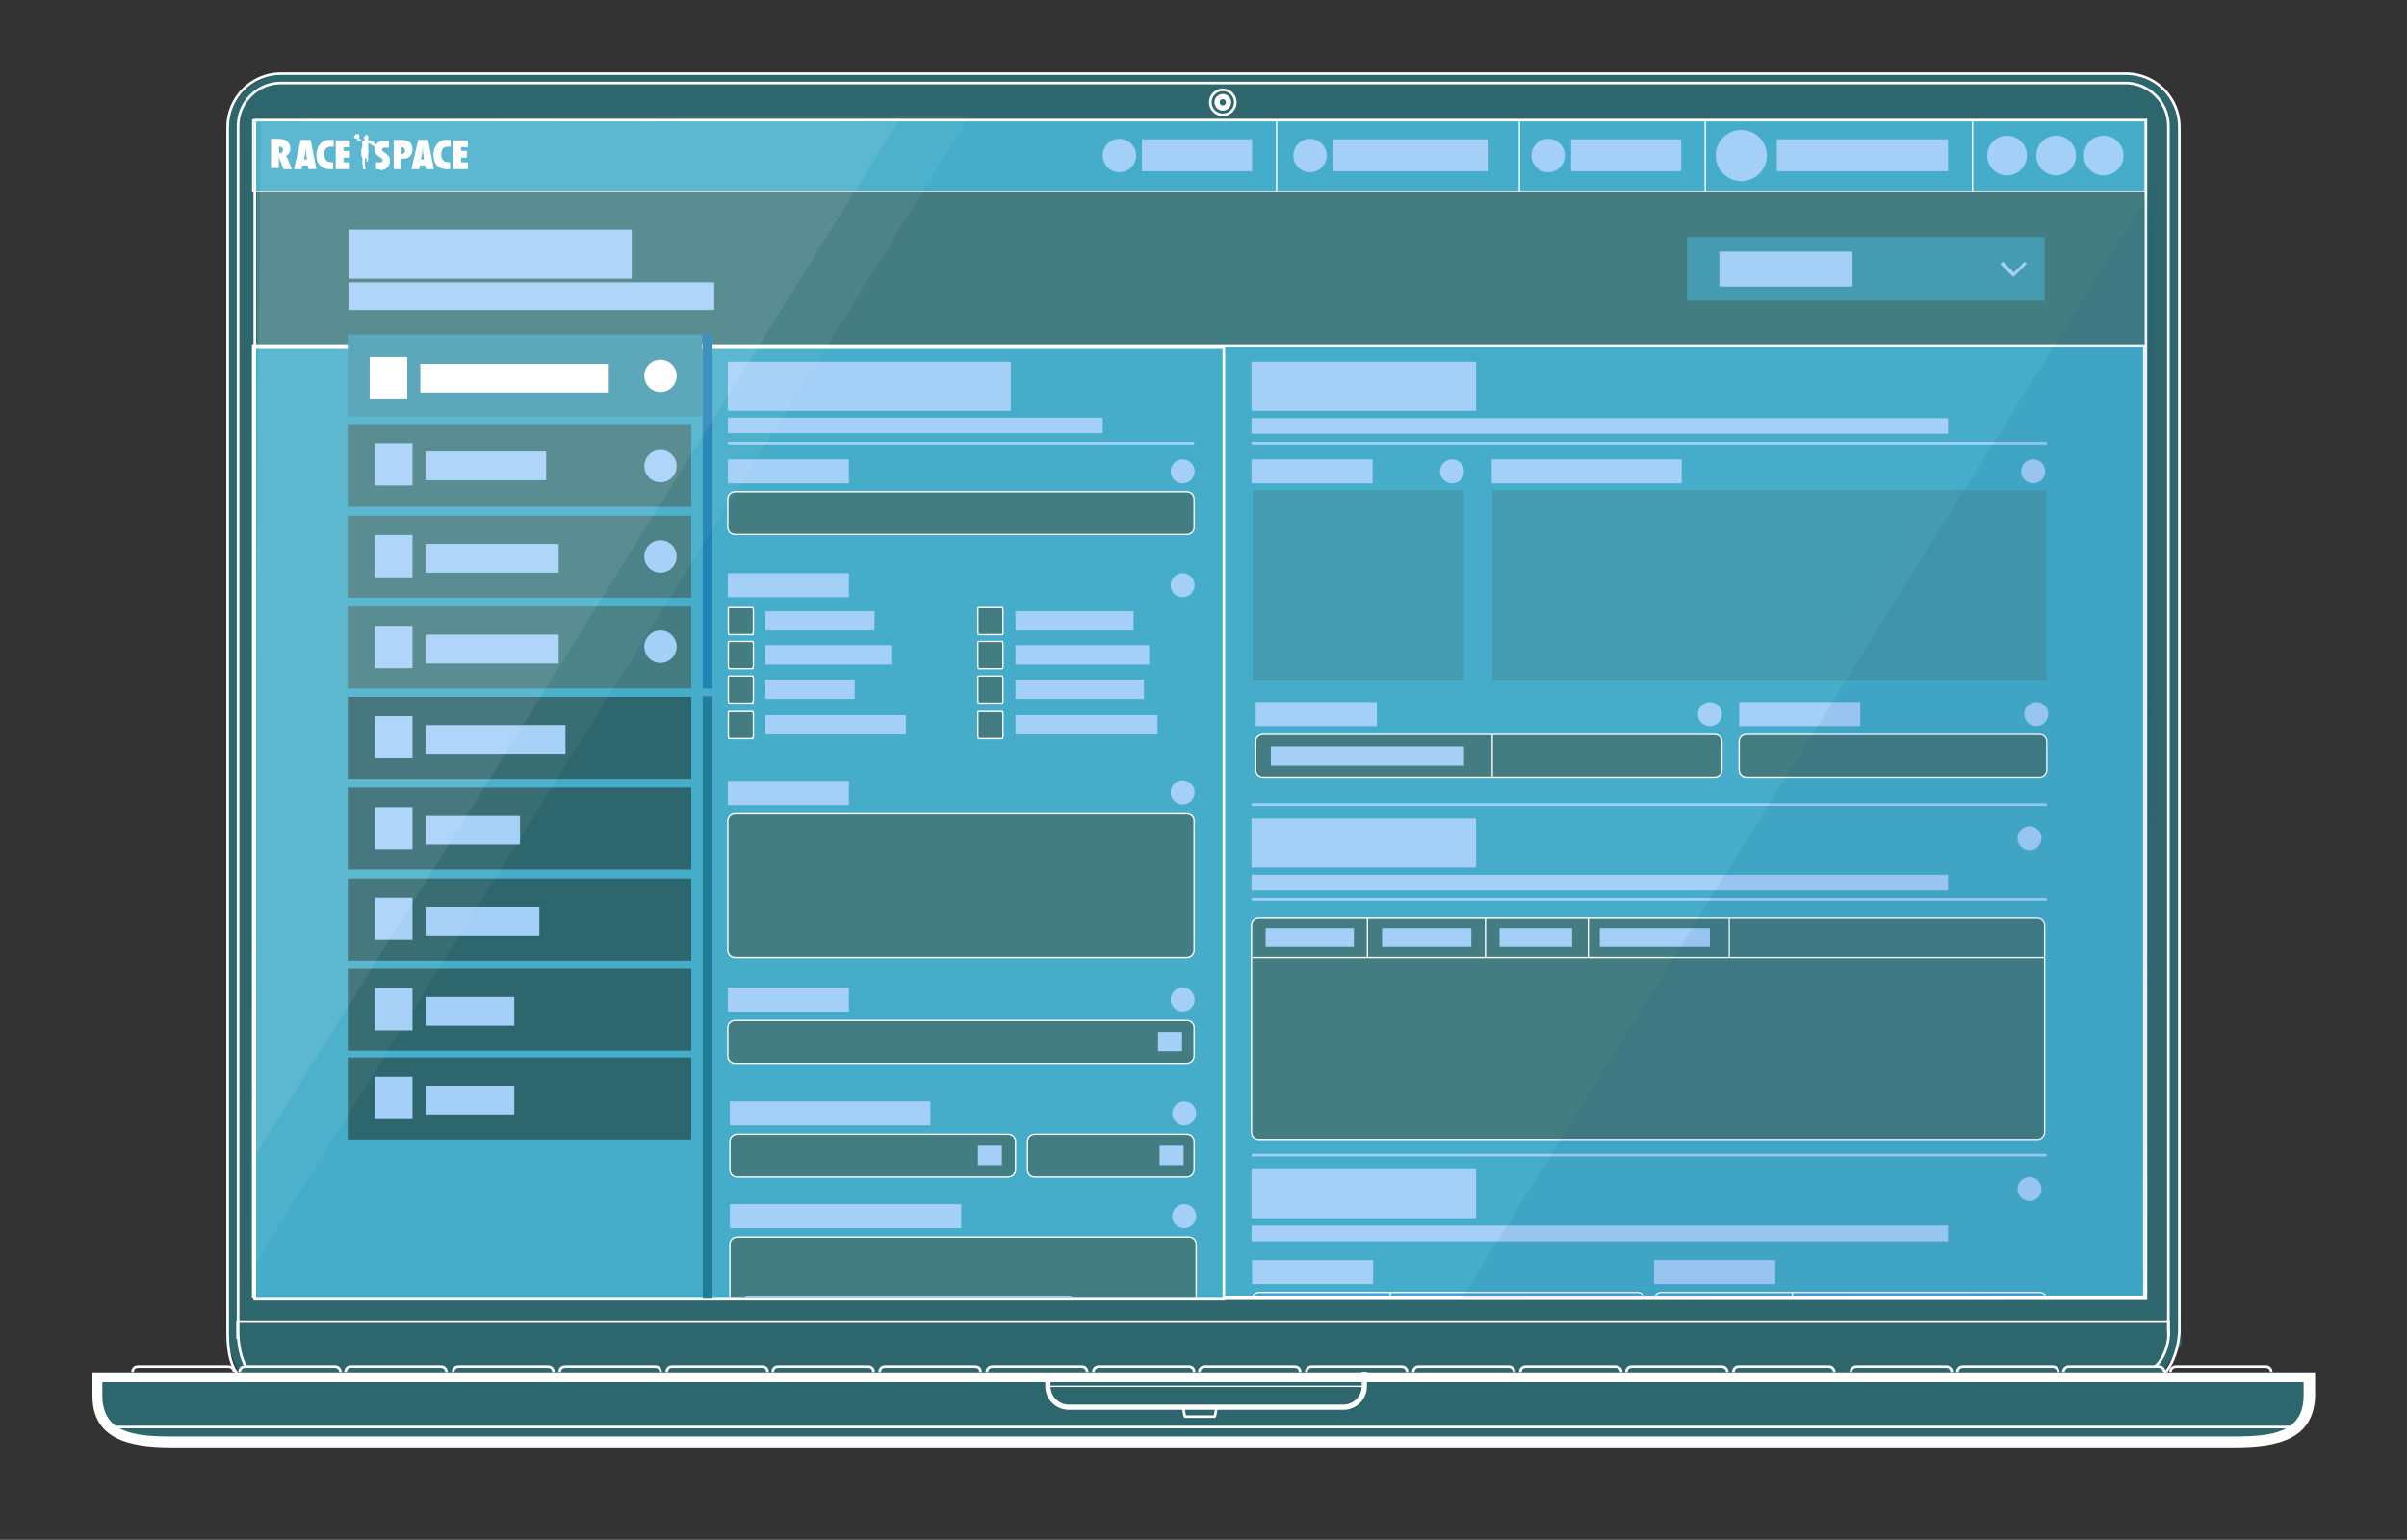 <?xml version="1.0" encoding="utf-8"?>
<!-- Generator: Adobe Illustrator 23.1.1, SVG Export Plug-In . SVG Version: 6.00 Build 0)  -->
<svg version="1.1" id="Layer_1" xmlns="http://www.w3.org/2000/svg" xmlns:xlink="http://www.w3.org/1999/xlink" x="0px" y="0px"
	 viewBox="0 0 461 295" style="enable-background:new 0 0 461 295;" xml:space="preserve">
<rect x="0" y="0" width="461" height="295" fill="#333333" stroke="none"/>
<style type="text/css">
	.st0{fill:#2E666D;}
	.st1{fill:#437D82;}
	.st2{fill:#45ADC9;stroke:#FFFFFF;stroke-width:0.5;stroke-miterlimit:10;}
	.st3{fill:#45ADC9;stroke:#FFFFFF;stroke-width:0.25;stroke-miterlimit:10;}
	.st4{fill:none;stroke:#FFFFFF;stroke-width:0.5;stroke-miterlimit:10;}
	.st5{fill:none;stroke:#FFFFFF;stroke-miterlimit:10;}
	.st6{fill:none;}
	.st7{fill:#FFFFFF;}
	.st8{fill:none;stroke:#FFFFFF;stroke-width:0.25;stroke-miterlimit:10;}
	.st9{clip-path:url(#SVGID_2_);fill:#FFFFFF;}
	.st10{clip-path:url(#SVGID_4_);fill:#FFFFFF;}
	.st11{fill:#A4CFF7;}
	.st12{fill:#459BAF;}
	.st13{fill:#2282B2;}
	.st14{fill:#227D99;}
	.st15{fill:none;stroke:#A4CFF7;stroke-width:0.5;stroke-miterlimit:10;}
	.st16{fill:#437D82;stroke:#FFFFFF;stroke-width:0.25;stroke-miterlimit:10;}
	.st17{clip-path:url(#SVGID_6_);}
	.st18{clip-path:url(#SVGID_8_);}
	.st19{fill:#45A0D8;stroke:#FFFFFF;stroke-width:0.25;stroke-miterlimit:10;}
	.st20{clip-path:url(#SVGID_10_);}
	.st21{opacity:5.000000e-02;fill:#FFFFFF;enable-background:new    ;}
	.st22{opacity:8.000000e-02;fill:#FFFFFF;enable-background:new    ;}
	.st23{opacity:8.000000e-02;fill:#004D93;enable-background:new    ;}
</style>
<g>
	<path class="st0" d="M406.4,261.8H54.7c-6.2,0-11.3-5.1-11.3-11.3v-225c0-6.2,5.1-11.3,11.3-11.3h351.7c6.2,0,11.3,5.1,11.3,11.3
		v225C417.8,256.6,412.8,261.8,406.4,261.8z"/>
	<rect x="49.2" y="36.8" class="st1" width="361.6" height="29.5"/>
	<polygon class="st0" points="414,263.1 45.8,263.1 43.8,258.3 43.5,246.6 417.3,243.1 417.8,257.6 	"/>
	<rect x="48.5" y="66.2" class="st2" width="362.2" height="182.3"/>
	<polygon class="st0" points="435,276.3 24.2,275.3 20.5,273.4 18.6,263.8 442.9,263.8 441.2,271.8 	"/>
	<rect x="48.4" y="23" class="st3" width="362.5" height="13.7"/>
	<g>
		<g>
			<path class="st4" d="M46.3,264.1c-2-1.8-2.7-4.8-2.7-8.6c0-57.8,0-231.2,0-231.2c0-5.6,4.6-10.2,10.2-10.2h353.4
				c5.6,0,10.2,4.6,10.2,10.2v230.6c0,0,0,5.8-3.6,9 M412.8,261.8c2.1-2,2.6-5,2.6-6.9 M415.3,254.9V24.1c0-4.5-3.7-8.2-8.2-8.2
				H53.8c-4.5,0-8.2,3.7-8.2,8.2v231.3c0,0,0,3.9,1.5,6.4"/>
			<polyline class="st4" points="415.3,256 415.3,253.2 45.5,253.2 45.5,256.5 			"/>
			<rect x="48.8" y="23" class="st4" width="362.2" height="225.8"/>
			<g>
				<circle class="st4" cx="234.2" cy="19.6" r="2.4"/>
				<circle class="st5" cx="234.2" cy="19.6" r="1.1"/>
			</g>
		</g>
		<g>
			<path class="st6" d="M442.2,263.8v3.5c0,7.7-6.4,8.9-14.1,8.9H32.8c-7.8,0-14.1-1.3-14.1-8.9v-3.5H442.2z"/>
			<path class="st7" d="M428.1,277.3H32.8c-8.3,0-15.1-1.7-15.1-9.9v-4.5h425.7v4.5C443.2,275.6,436.5,277.3,428.1,277.3z
				 M19.6,264.8v2.5c0,7.1,5.9,7.9,13.1,7.9h395.4c7.2,0,13.1-0.8,13.1-7.9v-2.5H19.6z"/>
		</g>
		<path class="st5" d="M261.3,262.8v2.8c0,2.2-1.8,4-4,4h-52.6c-2.2,0-4-1.8-4-4v-2.5"/>
		<path class="st4" d="M226.6,270v-0.5c0-0.4,0.2,1.9,0.4,1.9h5.6c0.2,0,0.4-2.2,0.4-1.9v0.4"/>
		<line class="st8" x1="200.8" y1="265.6" x2="261.1" y2="265.6"/>
		<g>
			<path class="st4" d="M44.8,262.8c0-0.6-0.5-1-1-1H26.4c-0.6,0-1,0.4-1,1"/>
			<path class="st4" d="M65.2,262.8c0-0.6-0.5-1-1-1H46.9c-0.5,0-1,0.4-1,1"/>
			<path class="st4" d="M85.5,262.8c0-0.6-0.5-1-1-1H67.2c-0.6,0-1,0.4-1,1"/>
			<path class="st4" d="M106,262.8c0-0.6-0.5-1-1-1H87.8c-0.6,0-1,0.4-1,1"/>
			<path class="st4" d="M126.5,262.8c0-0.6-0.4-1-1-1h-17.3c-0.6,0-1,0.4-1,1"/>
			<path class="st4" d="M147,262.8c0-0.6-0.4-1-1-1h-17.3c-0.6,0-1,0.4-1,1"/>
			<path class="st4" d="M167.3,262.8c0-0.6-0.4-1-1-1H149c-0.6,0-1,0.4-1,1"/>
			<path class="st4" d="M187.8,262.8c0-0.6-0.4-1-1-1h-17.3c-0.6,0-1,0.4-1,1"/>
		</g>
		<g>
			<path class="st4" d="M208.2,262.8c0-0.6-0.4-1-1-1H190c-0.5,0-1,0.4-1,1"/>
			<path class="st4" d="M228.7,262.8c0-0.6-0.4-1-1-1h-17.3c-0.5,0-1,0.4-1,1"/>
			<path class="st4" d="M249,262.8c0-0.6-0.4-1-1-1h-17.3c-0.5,0-1,0.4-1,1"/>
			<path class="st4" d="M269.5,262.8c0-0.6-0.5-1-1-1h-17.3c-0.5,0-1,0.4-1,1"/>
			<path class="st4" d="M290,262.8c0-0.6-0.5-1-1-1h-17.3c-0.6,0-1,0.4-1,1"/>
			<path class="st4" d="M310.5,262.8c0-0.6-0.5-1-1-1h-17.3c-0.6,0-1,0.4-1,1"/>
			<path class="st4" d="M330.8,262.8c0-0.6-0.5-1-1-1h-17.3c-0.6,0-1,0.4-1,1"/>
			<path class="st4" d="M351.3,262.8c0-0.6-0.5-1-1-1H333c-0.6,0-1,0.4-1,1"/>
		</g>
		<g>
			<path class="st4" d="M373.8,262.8c0-0.6-0.5-1-1-1h-17.3c-0.5,0-1,0.4-1,1"/>
			<path class="st4" d="M394.2,262.8c0-0.6-0.5-1-1-1h-17.3c-0.5,0-1,0.4-1,1"/>
			<path class="st4" d="M414.5,262.8c0-0.6-0.5-1-1-1h-17.3c-0.5,0-1,0.4-1,1"/>
			<path class="st4" d="M435,262.8c0-0.6-0.5-1-1-1h-17.3c-0.5,0-1,0.4-1,1"/>
		</g>
		<line class="st4" x1="20.5" y1="273.4" x2="441.2" y2="273.4"/>
	</g>
	<g>
		<path class="st7" d="M53.5,29.4L53.5,29.4c0.3,0,0.4-0.1,0.5-0.2c0.1-0.2,0.2-0.3,0.2-0.5c0-0.4-0.3-0.6-0.7-0.6h-0.1L53.5,29.4
			L53.5,29.4z M55.9,32.4h-1.6l-0.8-2c0,0,0-0.1,0-0.2s0-0.1-0.1-0.2v0.3v1.9h-1.5v-5.6h1.5c0.7,0,1.2,0.2,1.5,0.4
			c0.4,0.3,0.7,0.8,0.7,1.4c0,0.7-0.3,1.2-0.8,1.4L55.9,32.4L55.9,32.4z"/>
		<path class="st7" d="M58.8,30.6l-0.1-0.7c0,0,0,0,0-0.1s0-0.3-0.1-0.6c0,0,0-0.1,0-0.2s0-0.2,0-0.3l-0.1-0.5c0,0.1,0,0.1,0,0.2
			s0,0.2,0,0.2c0,0.2,0,0.3,0,0.3V29l-0.1,0.7l-0.2,0.8L58.8,30.6L58.8,30.6z M60.6,32.4h-1.5l-0.2-0.7h-1l-0.1,0.7h-1.5l1.3-5.6
			h1.9L60.6,32.4L60.6,32.4z"/>
		<path class="st7" d="M63.8,31.1v1.3c-0.2,0-0.7,0-0.9,0c-0.6,0-1.2-0.3-1.6-0.7c-0.5-0.5-0.7-1.2-0.7-2.1c0-0.8,0.3-1.5,0.7-2
			s1-0.8,1.8-0.8c0.3,0,0.6,0,0.8,0v1.3c-0.2,0-0.4,0-0.7,0s-0.6,0.2-0.8,0.4c-0.2,0.3-0.3,0.6-0.3,1.1c0,0.3,0,0.4,0.1,0.6
			s0.1,0.3,0.2,0.4c0.1,0.1,0.2,0.3,0.3,0.3C62.8,31,62.9,31,63,31C63.3,31.1,63.6,31.1,63.8,31.1L63.8,31.1z"/>
		<path class="st7" d="M86.2,31.1v1.3c-0.2,0-0.7,0-0.9,0c-0.6,0-1.2-0.3-1.6-0.7c-0.5-0.5-0.7-1.2-0.7-2.1c0-0.8,0.3-1.5,0.7-2
			s1-0.8,1.8-0.8c0.3,0,0.6,0,0.8,0v1.3c-0.2,0-0.4,0-0.7,0c-0.3,0-0.6,0.2-0.8,0.4c-0.2,0.3-0.3,0.6-0.3,1.1c0,0.3,0,0.4,0.1,0.6
			s0.1,0.3,0.2,0.4s0.2,0.3,0.3,0.3c0.1,0.1,0.3,0.1,0.4,0.1C85.8,31.1,86.1,31.1,86.2,31.1L86.2,31.1z"/>
		<polygon class="st7" points="64.3,32.4 64.3,26.9 67,26.9 67,28.2 65.8,28.2 65.8,28.9 67,28.9 67,30.2 65.8,30.2 65.8,31.1 
			67,31.1 67,32.4 		"/>
		<path class="st7" d="M72,32.4v-1.3c0.3,0,0.6,0,0.9,0c0.2,0,0.3,0,0.3-0.1s0.1-0.2,0.1-0.3c0-0.2-0.1-0.3-0.3-0.4l-0.3-0.2
			c-0.2-0.1-0.3-0.3-0.4-0.3c-0.1-0.1-0.2-0.3-0.3-0.3c-0.1-0.1-0.1-0.3-0.2-0.4c0-0.2-0.1-0.3-0.1-0.4c0-0.3,0.1-0.5,0.2-0.8
			c0.1-0.2,0.2-0.3,0.2-0.3c0.1-0.1,0.2-0.2,0.3-0.3c0.3-0.3,0.6-0.3,1-0.3c0.3,0,0.9,0,1.1,0v1.3c-0.1,0-0.3,0-0.4,0
			c-0.2,0-0.3,0-0.5,0c-0.1,0-0.2,0-0.3,0.1c-0.1,0.1-0.1,0.2-0.1,0.3c0,0.2,0.1,0.3,0.3,0.4l0.3,0.2c0.3,0.3,0.5,0.4,0.7,0.7
			s0.2,0.5,0.2,0.8c0,0.5-0.2,0.9-0.5,1.3c-0.3,0.3-0.8,0.5-1.3,0.5C72.8,32.4,72.3,32.4,72,32.4L72,32.4z"/>
		<path class="st7" d="M76.9,29.5L76.9,29.5c0.3,0,0.4-0.1,0.5-0.2s0.2-0.3,0.2-0.4s-0.1-0.3-0.2-0.5c-0.1-0.1-0.3-0.2-0.4-0.2h-0.1
			V29.5L76.9,29.5z M76.9,32.4h-1.5v-5.6h1.4c0.8,0,1.3,0.2,1.6,0.4c0.4,0.3,0.6,0.8,0.6,1.4c0,0.7-0.3,1.2-0.7,1.5
			c-0.3,0.3-0.8,0.3-1.3,0.3h-0.3L76.9,32.4L76.9,32.4z"/>
		<path class="st7" d="M81.2,30.6l-0.1-0.7c0,0,0,0,0-0.1s0-0.3-0.1-0.6c0,0,0-0.1,0-0.2s0-0.2,0-0.3l-0.1-0.5c0,0.1,0,0.1,0,0.2
			s0,0.2,0,0.2c0,0.2,0,0.3,0,0.3V29l-0.1,0.7l-0.2,0.8L81.2,30.6L81.2,30.6z M83.1,32.4h-1.5l-0.2-0.7h-1l-0.1,0.7h-1.5l1.3-5.6H82
			L83.1,32.4L83.1,32.4z"/>
		<g>
			<g>
				<g>
					<g>
						<g>
							<defs>
								<rect id="SVGID_1_" x="52" y="25.7" width="37.6" height="6.7"/>
							</defs>
							<clipPath id="SVGID_2_">
								<use xlink:href="#SVGID_1_"  style="overflow:visible;"/>
							</clipPath>
							<polygon class="st9" points="86.8,32.4 86.8,26.9 89.6,26.9 89.6,28.2 88.3,28.2 88.3,28.9 89.4,28.9 89.4,30.2 88.3,30.2 
								88.3,31.1 89.6,31.1 89.6,32.4 							"/>
						</g>
					</g>
				</g>
			</g>
			<g>
				<g>
					<g>
						<g>
							<defs>
								<rect id="SVGID_3_" x="52" y="25.7" width="37.6" height="6.7"/>
							</defs>
							<clipPath id="SVGID_4_">
								<use xlink:href="#SVGID_3_"  style="overflow:visible;"/>
							</clipPath>
							<path class="st10" d="M68.8,25.8L68.8,25.8C68.8,25.7,68.8,25.7,68.8,25.8C68.8,25.7,68.8,25.7,68.8,25.8L68.8,25.8
								C68.8,25.9,68.8,25.9,68.8,25.8c0,0.1,0,0.1,0,0.2c0,0,0,0,0,0.1c0,0,0,0,0,0.1c0,0,0,0,0,0.1v0.1c0,0,0,0.1-0.1,0.1l0,0
								c-0.1,0.1-0.1,0.2-0.2,0.2l-0.1,0.1v0.1V27h0.1c0.1,0,0.2,0,0.3,0s0.2,0,0.3,0c0.1,0,0.1,0,0.2,0s0.2,0.1,0.3,0
								c0.1,0,0.1,0,0.2,0c0-0.1,0-0.2,0-0.3s0-0.1,0-0.2c0,0,0,0-0.1,0v-0.1v-0.1h0.1c0,0,0,0,0-0.1s0.1-0.2,0.2-0.3
								c0.1,0,0.2-0.1,0.3,0c0.1,0,0.1,0.1,0.2,0.1c0,0.1,0.1,0.2,0,0.3c0.1,0,0.1,0.2,0,0.2c0,0.1,0,0.1,0,0.2v0.1c0,0,0,0,0,0.1
								l0,0c0.1,0,0.1,0,0.2,0h0.1c0.1,0,0.1,0,0.2,0s0.1,0.1,0.1,0.1c0.1,0.1,0.1,0.1,0.2,0.2c0,0,0,0.1,0.1,0.1l0.1,0.1l-0.1-0.1
								l-0.1-0.1v-0.1c0,0,0,0,0,0.1c0,0,0,0,0.1,0v-0.1h-0.1c0-0.1,0.1-0.1,0.1-0.1c0.1,0,0.2,0,0.2,0.1v0.1v0.1c0,0,0,0.1,0.1,0.1
								c0,0.1,0.1,0.1,0.2,0.2s0.1,0.1,0.2,0.2l0.1,0.1c0,0.1,0,0.1,0,0.2s-0.1,0.1-0.2,0c-0.1,0-0.1,0-0.2,0S71.7,28,71.6,28
								s-0.1-0.1-0.2-0.1c-0.5-0.4-0.5-0.4-0.6-0.4c-0.1-0.1-0.2-0.1-0.2-0.1s0,0.2-0.1,0.3c0,0.2,0,0.3,0,0.4s0,0.2,0,0.3
								s0,0.1,0,0.2v0.1l0.1,0.1c0,0.1,0,0.1,0,0.2s0,0.1,0,0.2s-0.1,0.1-0.1,0.2s0,0.2,0,0.2c0,0.1,0,0.2,0,0.3s0,0.2,0,0.3
								s0,0.3,0,0.3c0,0.1,0,0.1,0,0.2s0,0.1-0.1,0.2c0,0.1-0.1,0.1-0.2,0.1v-0.5v-0.1v-0.1c0,0,0-0.1-0.1-0.1
								c0,0.1-0.2,0.2-0.2,0.2v0.1v0.1v0.1v0.1c0,0.1,0,0.1,0,0.2s0,0.1,0,0.2s0,0.2,0,0.3s0,0.2,0,0.2c0,0.1,0,0.1,0,0.2
								c0,0.1,0.1,0.1,0.1,0.2c0,0.1,0,0.1,0,0.2v0.1v0.1c0,0,0,0.1,0,0.2h-0.1h-0.1c-0.1,0-0.1,0-0.2,0s-0.1-0.1-0.1-0.1v-0.1
								c0-0.1,0-0.1,0-0.2s0-0.2,0-0.3s0-0.1,0-0.2c0-0.2-0.1-0.3-0.1-0.4v-0.1v-0.1c0-0.1,0-0.1,0-0.2s0-0.1,0-0.2s0-0.2,0-0.3
								s0-0.2,0-0.3v-0.1c0,0,0-0.1-0.1-0.1c0,0,0-0.1-0.1-0.1v-0.1c0-0.1,0-0.2,0-0.3s0-0.2,0-0.3s0-0.2,0-0.2c0-0.1,0-0.2,0-0.2
								c0-0.1,0-0.1,0-0.2s0-0.1,0.1-0.2l0.1-0.1v-0.1c0,0,0,0,0-0.1s0-0.1,0-0.2s0-0.1,0-0.2s0-0.2,0-0.2c0-0.1,0-0.2,0-0.3v-0.1
								c0,0,0-0.1-0.1-0.1c0,0,0-0.1-0.1-0.1c0-0.1-0.1-0.1-0.1-0.2c-0.1-0.1-0.1-0.1-0.2-0.1s-0.2,0-0.3,0s-0.2,0-0.3,0
								c-0.1,0-0.1,0-0.2-0.1c-0.1,0-0.3-0.1-0.3-0.2s0-0.1,0.1-0.2c0-0.1,0.1-0.1,0.1-0.2c0,0,0,0,0.1-0.1s0.1-0.1,0.2-0.2
								c0,0,0-0.1,0.1-0.1l0.1-0.1v-0.1v-0.1l0,0l0,0c0,0,0,0,0.1,0h0.1c0,0,0,0,0-0.1h0.1C68.8,25.9,68.8,25.8,68.8,25.8L68.8,25.8
								L68.8,25.8z"/>
						</g>
					</g>
				</g>
			</g>
		</g>
	</g>
	<line class="st8" x1="377.8" y1="23" x2="377.8" y2="36.6"/>
	<circle class="st11" cx="402.9" cy="29.8" r="3.8"/>
	<circle class="st11" cx="393.8" cy="29.8" r="3.8"/>
	<circle class="st11" cx="384.4" cy="29.8" r="3.8"/>
	<rect x="340.3" y="26.7" class="st11" width="32.8" height="6.1"/>
	<circle class="st11" cx="333.5" cy="29.8" r="4.9"/>
	<line class="st8" x1="326.6" y1="23" x2="326.6" y2="36.6"/>
	<rect x="300.9" y="26.7" class="st11" width="21.1" height="6.1"/>
	<circle class="st11" cx="296.5" cy="29.8" r="3.2"/>
	<line class="st8" x1="291" y1="23" x2="291" y2="36.6"/>
	<rect x="255.2" y="26.7" class="st11" width="29.9" height="6.1"/>
	<ellipse class="st11" cx="250.9" cy="29.8" rx="3.2" ry="3.2"/>
	<line class="st8" x1="244.5" y1="23" x2="244.5" y2="36.6"/>
	<rect x="218.7" y="26.7" class="st11" width="21.1" height="6.1"/>
	<circle class="st11" cx="214.4" cy="29.8" r="3.2"/>
	<rect x="66.8" y="44" class="st11" width="54.2" height="9.4"/>
	<rect x="66.8" y="54.1" class="st11" width="70" height="5.3"/>
	<g>
		<rect x="323.1" y="45.4" class="st12" width="68.5" height="12.2"/>
		<rect x="329.3" y="48.2" class="st11" width="25.5" height="6.7"/>
		<g>
			<path class="st11" d="M383.1,50.6l2.4,2.4h0.1h0.1l2.4-2.4v-0.1v-0.1l-0.2-0.2h-0.1h-0.1l-2,2l-2-2h-0.1h-0.1l-0.2,0.2v0.1
				C383.1,50.5,383.1,50.5,383.1,50.6z"/>
		</g>
	</g>
	<rect x="48.8" y="66.6" class="st2" width="185.6" height="182.3"/>
	<g>
		<rect x="66.6" y="64.1" class="st12" width="67.9" height="15.7"/>
		<rect x="66.6" y="81.4" class="st1" width="65.8" height="15.7"/>
		<rect x="66.6" y="98.8" class="st1" width="65.8" height="15.7"/>
		<rect x="134.6" y="64.1" class="st13" width="1.8" height="67.8"/>
		<rect x="66.6" y="116.2" class="st1" width="65.8" height="15.7"/>
		<rect x="66.6" y="133.5" class="st0" width="65.8" height="15.7"/>
		<rect x="66.6" y="150.9" class="st0" width="65.8" height="15.7"/>
		<rect x="66.6" y="168.3" class="st0" width="65.8" height="15.7"/>
		<rect x="66.6" y="185.6" class="st0" width="65.8" height="15.7"/>
		<rect x="70.8" y="68.4" class="st7" width="7.2" height="8.1"/>
		<rect x="80.5" y="69.7" class="st7" width="36.1" height="5.5"/>
		<rect x="71.8" y="84.9" class="st11" width="7.2" height="8.1"/>
		<rect x="81.5" y="86.5" class="st11" width="23.1" height="5.5"/>
		<rect x="71.8" y="102.5" class="st11" width="7.2" height="8.1"/>
		<rect x="81.5" y="104.2" class="st11" width="25.5" height="5.5"/>
		<rect x="71.8" y="119.9" class="st11" width="7.2" height="8.1"/>
		<rect x="81.5" y="121.6" class="st11" width="25.5" height="5.5"/>
		<rect x="71.8" y="137.2" class="st11" width="7.2" height="8.1"/>
		<rect x="81.5" y="138.9" class="st11" width="26.8" height="5.5"/>
		<rect x="71.8" y="154.6" class="st11" width="7.2" height="8.1"/>
		<rect x="81.5" y="156.3" class="st11" width="18.1" height="5.5"/>
		<rect x="71.8" y="172" class="st11" width="7.2" height="8.1"/>
		<rect x="81.5" y="173.7" class="st11" width="21.8" height="5.5"/>
		<rect x="71.8" y="189.3" class="st11" width="7.2" height="8.1"/>
		<rect x="81.5" y="191" class="st11" width="17" height="5.5"/>
		<rect x="134.6" y="133.4" class="st14" width="1.8" height="115.4"/>
		<rect x="66.6" y="202.6" class="st0" width="65.8" height="15.7"/>
		<rect x="71.8" y="206.3" class="st11" width="7.2" height="8.1"/>
		<rect x="81.5" y="208" class="st11" width="17" height="5.5"/>
		<circle class="st7" cx="126.5" cy="72" r="3.1"/>
		<circle class="st11" cx="126.5" cy="89.3" r="3.1"/>
		<circle class="st11" cx="126.5" cy="106.6" r="3.1"/>
		<circle class="st11" cx="126.5" cy="123.9" r="3.1"/>
	</g>
	<rect x="239.7" y="69.3" class="st11" width="43" height="9.4"/>
	<rect x="239.7" y="80.1" class="st11" width="133.4" height="3"/>
	<g>
		<rect x="139.4" y="80" class="st11" width="71.8" height="3"/>
		<rect x="139.4" y="69.3" class="st11" width="54.2" height="9.4"/>
		<line class="st15" x1="139.4" y1="84.9" x2="228.7" y2="84.9"/>
	</g>
	<line class="st15" x1="239.7" y1="84.9" x2="392" y2="84.9"/>
	<g>
		<rect x="139.4" y="109.8" class="st11" width="23.2" height="4.6"/>
		<circle class="st11" cx="226.5" cy="112.1" r="2.3"/>
		<g>
			<path class="st16" d="M144.2,121.6h-4.6c0,0-0.1-0.3-0.1-0.6v-4c0-0.4,0-0.6,0.1-0.6h4.6c0,0,0.1,0.3,0.1,0.6v4
				C144.2,121.3,144.2,121.6,144.2,121.6z"/>
		</g>
		<rect x="146.6" y="117.1" class="st11" width="20.9" height="3.7"/>
		<g>
			<path class="st16" d="M144.2,128.1h-4.6c0,0-0.1-0.3-0.1-0.6v-4c0-0.4,0-0.6,0.1-0.6h4.6c0,0,0.1,0.3,0.1,0.6v4
				C144.2,127.8,144.2,128.1,144.2,128.1z"/>
		</g>
		<rect x="146.6" y="123.6" class="st11" width="24.1" height="3.7"/>
		<g>
			<path class="st16" d="M144.2,134.7h-4.6c0,0-0.1-0.3-0.1-0.6v-4c0-0.4,0-0.6,0.1-0.6h4.6c0,0,0.1,0.3,0.1,0.6v4
				C144.2,134.3,144.2,134.7,144.2,134.7z"/>
		</g>
		<rect x="146.6" y="130.2" class="st11" width="17.1" height="3.7"/>
		<g>
			<path class="st16" d="M144.2,141.5h-4.6c0,0-0.1-0.3-0.1-0.6v-4c0-0.4,0-0.6,0.1-0.6h4.6c0,0,0.1,0.3,0.1,0.6v4
				C144.2,141.2,144.2,141.5,144.2,141.5z"/>
		</g>
		<rect x="146.6" y="137" class="st11" width="26.9" height="3.7"/>
		<g>
			<path class="st16" d="M192,121.6h-4.6c0,0-0.1-0.3-0.1-0.6v-4c0-0.4,0-0.6,0.1-0.6h4.6c0,0,0.1,0.3,0.1,0.6v4
				C192.1,121.3,192.1,121.6,192,121.6z"/>
		</g>
		<rect x="194.5" y="117.1" class="st11" width="22.6" height="3.7"/>
		<g>
			<path class="st16" d="M192,128.1h-4.6c0,0-0.1-0.3-0.1-0.6v-4c0-0.4,0-0.6,0.1-0.6h4.6c0,0,0.1,0.3,0.1,0.6v4
				C192.1,127.8,192.1,128.1,192,128.1z"/>
		</g>
		<rect x="194.5" y="123.6" class="st11" width="25.6" height="3.7"/>
		<g>
			<path class="st16" d="M192,134.7h-4.6c0,0-0.1-0.3-0.1-0.6v-4c0-0.4,0-0.6,0.1-0.6h4.6c0,0,0.1,0.3,0.1,0.6v4
				C192.1,134.3,192.1,134.7,192,134.7z"/>
		</g>
		<rect x="194.5" y="130.2" class="st11" width="24.6" height="3.7"/>
		<g>
			<path class="st16" d="M192,141.5h-4.6c0,0-0.1-0.3-0.1-0.6v-4c0-0.4,0-0.6,0.1-0.6h4.6c0,0,0.1,0.3,0.1,0.6v4
				C192.1,141.2,192.1,141.5,192,141.5z"/>
		</g>
		<rect x="194.5" y="137" class="st11" width="27.2" height="3.7"/>
	</g>
	<rect x="139.4" y="149.6" class="st11" width="23.2" height="4.6"/>
	<circle class="st11" cx="226.5" cy="151.8" r="2.3"/>
	<g>
		<rect x="139.4" y="88" class="st11" width="23.2" height="4.6"/>
		<circle class="st11" cx="226.5" cy="90.3" r="2.3"/>
		<g>
			<path class="st16" d="M227.3,102.4h-86.5c-0.8,0-1.4-0.6-1.4-1.4v-5.4c0-0.8,0.6-1.4,1.4-1.4h86.5c0.8,0,1.4,0.6,1.4,1.4v5.4
				C228.7,101.8,228.1,102.4,227.3,102.4z"/>
		</g>
	</g>
	<g>
		<path class="st16" d="M227.3,183.4h-86.5c-0.8,0-1.4-0.6-1.4-1.4v-24.7c0-0.8,0.6-1.4,1.4-1.4h86.5c0.8,0,1.4,0.6,1.4,1.4V182
			C228.7,182.7,228.1,183.4,227.3,183.4z"/>
	</g>
	<g>
		<rect x="139.4" y="189.2" class="st11" width="23.2" height="4.6"/>
		<circle class="st11" cx="226.5" cy="191.5" r="2.3"/>
		<g>
			<path class="st16" d="M227.3,203.7h-86.5c-0.8,0-1.4-0.6-1.4-1.4v-5.4c0-0.8,0.6-1.4,1.4-1.4h86.5c0.8,0,1.4,0.6,1.4,1.4v5.4
				C228.7,203,228.1,203.7,227.3,203.7z"/>
			<rect x="221.8" y="197.7" class="st11" width="4.6" height="3.7"/>
		</g>
	</g>
	<g>
		<rect x="139.8" y="211" class="st11" width="38.4" height="4.6"/>
		<circle class="st11" cx="226.8" cy="213.3" r="2.3"/>
		<g>
			<path class="st16" d="M193.1,225.5h-51.9c-0.8,0-1.4-0.6-1.4-1.4v-5.4c0-0.8,0.6-1.4,1.4-1.4h51.9c0.8,0,1.4,0.6,1.4,1.4v5.4
				C194.5,224.8,193.9,225.5,193.1,225.5z"/>
			<path class="st16" d="M227.3,225.5h-29.1c-0.8,0-1.4-0.6-1.4-1.4v-5.4c0-0.8,0.6-1.4,1.4-1.4h29.1c0.8,0,1.4,0.6,1.4,1.4v5.4
				C228.7,224.8,228.1,225.5,227.3,225.5z"/>
			<rect x="222.1" y="219.5" class="st11" width="4.6" height="3.7"/>
			<rect x="187.3" y="219.5" class="st11" width="4.6" height="3.7"/>
		</g>
	</g>
	<rect x="139.8" y="230.7" class="st11" width="44.3" height="4.6"/>
	<circle class="st11" cx="226.8" cy="233" r="2.3"/>
	<g>
		<g>
			<defs>
				<rect id="SVGID_5_" x="137.4" y="236.2" width="94.4" height="12.4"/>
			</defs>
			<clipPath id="SVGID_6_">
				<use xlink:href="#SVGID_5_"  style="overflow:visible;"/>
			</clipPath>
			<g class="st17">
				<path class="st16" d="M227.7,264.5h-86.5c-0.8,0-1.4-0.6-1.4-1.4v-24.7c0-0.8,0.6-1.4,1.4-1.4h86.5c0.8,0,1.4,0.6,1.4,1.4v24.7
					C229.1,263.9,228.5,264.5,227.7,264.5z"/>
				<rect x="142.7" y="248.4" class="st11" width="62.6" height="3.7"/>
			</g>
		</g>
	</g>
	<g>
		<rect x="239.7" y="88" class="st11" width="23.2" height="4.6"/>
		<circle class="st11" cx="278.1" cy="90.3" r="2.3"/>
		<rect x="239.9" y="93.9" class="st12" width="40.5" height="36.5"/>
	</g>
	<g>
		<rect x="285.7" y="88" class="st11" width="36.4" height="4.6"/>
		<circle class="st11" cx="389.4" cy="90.3" r="2.3"/>
		<rect x="285.8" y="93.9" class="st12" width="106.2" height="36.5"/>
	</g>
	<g>
		<rect x="240.5" y="134.5" class="st11" width="23.2" height="4.6"/>
		<circle class="st11" cx="327.5" cy="136.8" r="2.3"/>
		<g>
			<path class="st16" d="M328.4,148.9h-86.5c-0.8,0-1.4-0.6-1.4-1.4v-5.4c0-0.8,0.6-1.4,1.4-1.4h86.5c0.8,0,1.4,0.6,1.4,1.4v5.4
				C329.8,148.3,329.2,148.9,328.4,148.9z"/>
			<rect x="243.4" y="143" class="st11" width="37" height="3.7"/>
			<line class="st8" x1="285.8" y1="140.7" x2="285.8" y2="148.9"/>
		</g>
	</g>
	<g>
		<rect x="333.1" y="134.5" class="st11" width="23.2" height="4.6"/>
		<circle class="st11" cx="390" cy="136.8" r="2.3"/>
		<g>
			<path class="st16" d="M390.6,148.9h-56.1c-0.8,0-1.4-0.6-1.4-1.4v-5.4c0-0.8,0.6-1.4,1.4-1.4h56.1c0.8,0,1.4,0.6,1.4,1.4v5.4
				C392,148.3,391.4,148.9,390.6,148.9z"/>
		</g>
	</g>
	<line class="st15" x1="239.7" y1="154.1" x2="392" y2="154.1"/>
	<rect x="239.7" y="156.8" class="st11" width="43" height="9.4"/>
	<rect x="239.7" y="167.6" class="st11" width="133.4" height="3"/>
	<line class="st15" x1="239.7" y1="172.3" x2="392" y2="172.3"/>
	<g>
		<g>
			<path class="st16" d="M390.2,218.3H241.1c-0.8,0-1.4-0.6-1.4-1.4v-39.6c0-0.8,0.6-1.4,1.4-1.4h149.1c0.8,0,1.4,0.6,1.4,1.4v39.6
				C391.6,217.6,391,218.3,390.2,218.3z"/>
			<line class="st8" x1="391.6" y1="183.4" x2="239.9" y2="183.4"/>
			<line class="st8" x1="261.9" y1="183.4" x2="261.9" y2="175.8"/>
			<line class="st8" x1="284.5" y1="183.4" x2="284.5" y2="175.8"/>
			<line class="st8" x1="304.2" y1="183.4" x2="304.2" y2="175.8"/>
			<line class="st8" x1="331.2" y1="183.4" x2="331.2" y2="175.8"/>
		</g>
	</g>
	<rect x="242.4" y="177.8" class="st11" width="16.9" height="3.6"/>
	<rect x="264.7" y="177.8" class="st11" width="17.1" height="3.6"/>
	<rect x="287.2" y="177.8" class="st11" width="13.9" height="3.6"/>
	<rect x="306.4" y="177.8" class="st11" width="21.1" height="3.6"/>
	<circle class="st11" cx="388.7" cy="160.6" r="2.3"/>
	<line class="st15" x1="239.7" y1="221.3" x2="392" y2="221.3"/>
	<rect x="239.7" y="224" class="st11" width="43" height="9.4"/>
	<rect x="239.7" y="234.8" class="st11" width="133.4" height="3"/>
	<circle class="st11" cx="388.7" cy="227.8" r="2.3"/>
	<g>
		<g>
			<defs>
				<rect id="SVGID_7_" x="239.4" y="239.4" width="160.4" height="8.8"/>
			</defs>
			<clipPath id="SVGID_8_">
				<use xlink:href="#SVGID_7_"  style="overflow:visible;"/>
			</clipPath>
			<g class="st18">
				<rect x="239.8" y="241.4" class="st11" width="23.2" height="4.6"/>
				<g>
					<path class="st19" d="M313.6,255.8h-72.4c-0.8,0-1.4-0.6-1.4-1.4V249c0-0.8,0.6-1.4,1.4-1.4h72.4c0.8,0,1.4,0.6,1.4,1.4v5.4
						C315.1,255.1,314.4,255.8,313.6,255.8z"/>
					<rect x="242.8" y="249.8" class="st11" width="20.3" height="3.7"/>
					<line class="st8" x1="266.3" y1="247.6" x2="266.3" y2="255.8"/>
					<rect x="269.6" y="249.8" class="st11" width="29.9" height="3.7"/>
				</g>
			</g>
		</g>
		<g>
			<defs>
				<rect id="SVGID_9_" x="239.4" y="239.4" width="160.4" height="8.8"/>
			</defs>
			<clipPath id="SVGID_10_">
				<use xlink:href="#SVGID_9_"  style="overflow:visible;"/>
			</clipPath>
			<g class="st20">
				<rect x="316.8" y="241.4" class="st11" width="23.2" height="4.6"/>
				<g>
					<path class="st19" d="M390.6,255.8h-72.4c-0.8,0-1.4-0.6-1.4-1.4V249c0-0.8,0.6-1.4,1.4-1.4h72.4c0.8,0,1.4,0.6,1.4,1.4v5.4
						C392.1,255.2,391.4,255.8,390.6,255.8z"/>
					<rect x="319.8" y="249.8" class="st11" width="20.3" height="3.7"/>
					<line class="st8" x1="343.3" y1="247.6" x2="343.3" y2="255.8"/>
					<rect x="346.5" y="249.8" class="st11" width="29.9" height="3.7"/>
				</g>
			</g>
		</g>
	</g>
	<polygon class="st21" points="185.8,22.1 47.9,243.7 48.6,22.8 	"/>
	<polygon class="st22" points="172.4,22.7 48.2,222.5 50,23.3 	"/>
	<polygon class="st23" points="279.9,248.8 412.8,35 410.9,248.2 	"/>
</g>
</svg>

